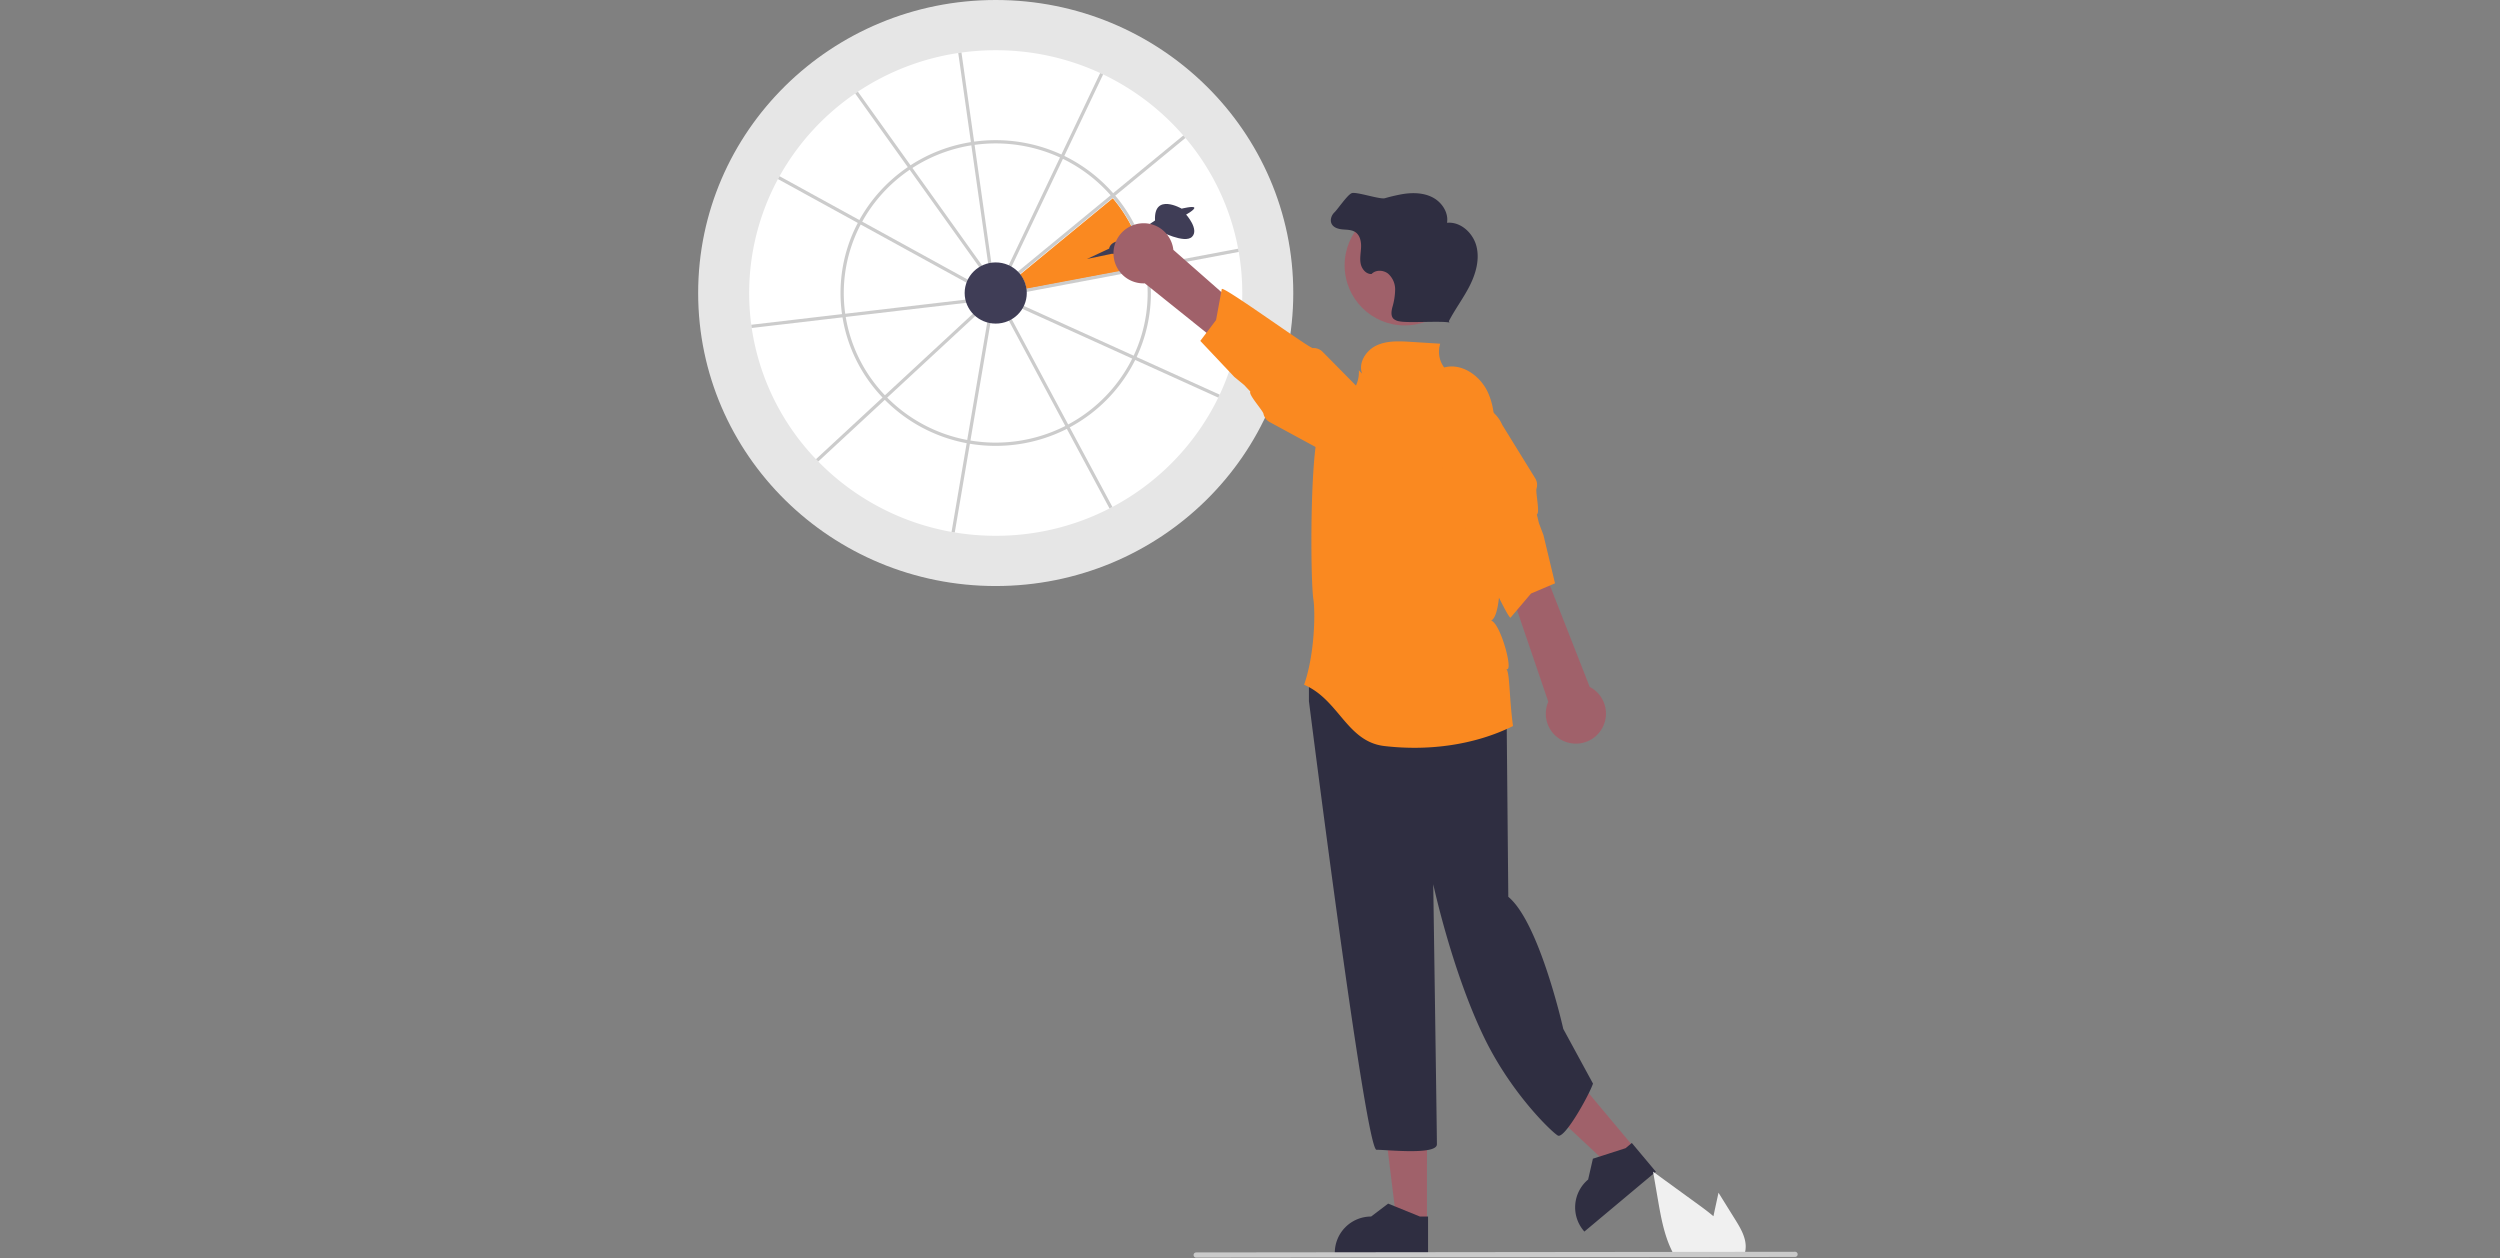<svg width="598" height="301" fill="none" xmlns="http://www.w3.org/2000/svg"><rect width="100%" height="100%" fill="#808080" stroke="none"/><path d="M238.175 140.177c39.309 0 71.176-31.379 71.176-70.088C309.351 31.379 277.484 0 238.175 0S167 31.38 167 70.089s31.866 70.088 71.175 70.088z" fill="#E6E6E6"/><path d="M297.151 70.088a57.12 57.12 0 0 1-5.405 24.317c-.109.235-.223.47-.336.704a58.714 58.714 0 0 1-25.322 26.151c-.231.121-.461.243-.692.36a59.44 59.44 0 0 1-27.219 6.543 60.356 60.356 0 0 1-10.571-.931 59.133 59.133 0 0 1-31.884-16.84l-.543-.559a57.544 57.544 0 0 1-15.37-31.38c-.035-.258-.074-.516-.105-.774a57.464 57.464 0 0 1 6.386-34.845c.121-.23.25-.461.375-.688a58.673 58.673 0 0 1 18.099-19.78c.215-.15.431-.294.646-.439a59.19 59.19 0 0 1 24.004-9.248c.258-.036.516-.075.774-.11a60.171 60.171 0 0 1 8.189-.555 59.498 59.498 0 0 1 25.694 5.788 59.007 59.007 0 0 1 19.682 15.197 57.4 57.4 0 0 1 12.616 26.487v.004c.051.254.094.508.137.767.564 3.246.846 6.536.845 9.831z" fill="#fff"/><path d="M244 65.673a7.21 7.21 0 0 1 1.525 3.49l28.415-5.36a35.384 35.384 0 0 0-7.763-16.377L244 65.673z" fill="#FA8920"/><path d="M274.831 64.307a16.138 16.138 0 0 0-.129-.767v-.004a36.199 36.199 0 0 0-7.923-16.734c-.169-.2-.341-.398-.513-.59a37.28 37.28 0 0 0-11.677-8.917h-.004c-.235-.113-.466-.227-.704-.336a37.633 37.633 0 0 0-20.868-3.078 37.16 37.16 0 0 0-15.87 6.093 36.991 36.991 0 0 0-11.959 13.355 36.024 36.024 0 0 0-3.777 21.807c.031.262.07.52.117.774a36.194 36.194 0 0 0 9.577 19.17 37.227 37.227 0 0 0 20.892 11.068 37.676 37.676 0 0 0 23.194-3.559c.231-.117.458-.239.688-.364h.004a37.016 37.016 0 0 0 16.003-16.82 35.985 35.985 0 0 0 2.949-21.098zM271.17 85.08a36.276 36.276 0 0 1-15.662 16.456c-.231.121-.462.242-.692.36a36.804 36.804 0 0 1-22.69 3.476 16.266 16.266 0 0 1-.775-.133 36.43 36.43 0 0 1-19.131-10.132c-.188-.184-.368-.372-.548-.56a35.475 35.475 0 0 1-9.491-19.502 35.282 35.282 0 0 1 3.692-21.337c.117-.231.242-.462.371-.693a36.229 36.229 0 0 1 11.357-12.404c.215-.149.43-.294.649-.43a36.413 36.413 0 0 1 14.873-5.526 36.813 36.813 0 0 1 21.126 3.347 36.447 36.447 0 0 1 11.923 9.3 35.384 35.384 0 0 1 7.763 16.378c.047.254.09.508.129.77a35.245 35.245 0 0 1-2.894 20.63z" fill="#CCC"/><path d="m235.457 64.254-.637.453-17.219-24.098-.458-.637-12.581-17.606c.216-.149.431-.294.646-.438l12.588 17.61.454.641 17.207 24.075zM232.381 67.37l-.379.689-26.128-14.352-.688-.38-19.096-10.492c.121-.231.25-.462.375-.688l19.096 10.488.685.38 26.135 14.356zM232.048 72.327l-29.749 3.488-.774.094-21.716 2.546c-.035-.258-.075-.516-.106-.774l21.705-2.546.774-.09 29.776-3.492.09.774zM233.97 74.954l-21.747 20.152-.575.532-15.925 14.755c-.18-.184-.359-.372-.543-.559l15.924-14.756.571-.531 21.763-20.168.532.575zM263.87 17.803l-9.28 19.491h-.004l-.336.708-12.687 26.648-.704-.337 12.687-26.643.336-.712 9.28-19.487c.239.11.473.219.708.332zM283.551 32.999l-16.773 13.8-.607.501-22.928 18.866-.497-.603 22.917-18.857.602-.497 16.777-13.805c.172.196.344.395.509.595zM296.305 60.257l-21.473 4.047-.767.145-29.385 5.542-.145-.767 29.401-5.545.767-.141v-.004l21.466-4.044c.05.254.093.509.136.767zM291.746 94.406c-.109.234-.223.469-.336.703l-19.867-9.002-.711-.325L244 73.624l.325-.712 26.847 12.166.712.325 19.862 9.002zM266.088 121.259c-.231.122-.462.243-.693.36l-10.207-19.033-.371-.692-13.95-26.015.688-.367 13.954 26.022.368.688h.003l10.208 19.037zM237.046 76.51l-4.916 28.861-.133.774-3.617 21.22a45.835 45.835 0 0 1-.771-.133l3.614-21.223.133-.771 4.916-28.861.774.133zM237.263 63.809l-.774.11-4.142-29.151-.109-.775-3.027-21.313c.258-.035.516-.075.774-.11l3.027 21.31.11.774 4.141 29.155z" fill="#CCC"/><path d="M238.176 77.405c4.104 0 7.431-3.276 7.431-7.317 0-4.04-3.327-7.316-7.431-7.316-4.103 0-7.43 3.275-7.43 7.316s3.327 7.317 7.43 7.317z" fill="#3F3D56"/><path d="m391.023 274.636-5.562 4.657-20.609-19.236 8.208-6.873 17.963 21.452z" fill="#A0616A"/><path d="m396.083 280.272-17.103 14.321-.181-.217a8.683 8.683 0 0 1 1.082-12.231h.001l1.139-4.986 7.814-2.51 1.493-1.251 5.755 6.874z" fill="#2F2E41"/><path d="M341.333 292.394h-7.253l-3.451-27.98 10.706.001-.002 27.979z" fill="#A0616A"/><path d="m341.592 299.961-22.307-.001v-.282a8.682 8.682 0 0 1 8.683-8.683l4.075-3.091 7.602 3.092h1.947v8.965zM359.479 158.499c1.752 2.19.876 9.638.876 9.638l.43 46.38c7.447 6.133 13.15 31.596 13.15 31.596l7.111 13.083c-.876 2.629-6.56 12.907-8.312 12.469-.813-.203-10.934-9.537-17.664-23.379-7.775-15.99-12.238-36.78-12.238-36.78s.876 59.578.876 62.206-11.828 1.314-14.456 1.314c-2.629 0-16.158-107.328-16.158-107.328v-6.133l2.19-3.066s42.443-2.19 44.195 0z" fill="#2F2E41"/><path d="m265.305 59.471-5.313 2.48 5.921-1.24s4.35.177 4.35-1.594l7.083-3.896s6.021 3.188 7.791 1.417c1.771-1.771-1.416-5.313-1.416-5.313s2.133-1.176 1.952-1.65c-.181-.474-3.015.234-3.015.234s-6.729-3.896-6.374 2.833l-7.084 4.696s-3.541-.092-3.895 2.033z" fill="#3F3D56"/><path d="M361.91 173.669c-9.297 4.612-20.36 6.007-30.78 4.782-8.983-1.057-10.851-11.094-19.189-14.655 2.635-7.57 2.667-17.62 2.222-20.44-.762-4.816-.903-38.38 1.887-41.875 3.659-4.586 9.246-7.036 8.992-12.897l.783.803c-.989-2.602.926-5.58 3.447-6.757 2.522-1.177 5.434-1.028 8.213-.855l7.017.44a6.31 6.31 0 0 0 .944 5.688c4.147-1.145 8.52 1.897 10.372 5.774 1.853 3.881 1.808 8.359 1.724 12.658-.096 4.974 3.591 39.906-.869 42.117 2.3.579 5.552 12.847 3.589 11.518.908.636.689 6.577 1.648 13.699z" fill="#FA8920"/><path d="M271.548 53.69a7.143 7.143 0 0 1 8.123 3.145c.542.893.883 1.894.997 2.932l39.445 34.683-7.122 4.732-39.151-31.405a7.188 7.188 0 0 1-7.403-6.026 7.188 7.188 0 0 1 5.111-8.06z" fill="#A0616A"/><path d="M314.022 83.262c-.863.05-21.249-14.825-21.771-14.135l-1.37 7.43-3.768 4.983 8.146 8.635 2.327 1.909 1.497 1.582c-.524.7 2.95 4.451 3.139 5.308a2.993 2.993 0 0 0 1.488 1.99l13.256 7.193a8.317 8.317 0 0 0 11.617-1.701 8.315 8.315 0 0 0-1.67-11.622l-1.955-1.978-2.995-3.035-5.604-5.676a2.987 2.987 0 0 0-2.337-.883z" fill="#FA8920"/><path d="M336.012 77.846c7.941 0 14.379-6.438 14.379-14.379s-6.438-14.38-14.379-14.38-14.379 6.439-14.379 14.38c0 7.941 6.438 14.379 14.379 14.379z" fill="#A0616A"/><path d="M353.168 58.912c-.8-3.173-3.782-5.941-7.039-5.62.403-2.445-1.224-4.906-3.418-6.058-2.193-1.152-4.813-1.202-7.257-.8a43.2 43.2 0 0 0-4.213.984c-1.177.317-6.694-1.572-7.862-1.227-1 .294-3.405 3.875-4.163 4.59-.759.714-1.161 1.916-.654 2.826.5.9 1.645 1.192 2.67 1.276 1.026.085 2.128.07 2.979.648 1.094.743 1.404 2.224 1.359 3.546-.044 1.321-.347 2.654-.101 3.953.247 1.299 1.298 2.597 2.618 2.507.987-1.04 2.792-.974 3.925-.093a4.991 4.991 0 0 1 1.705 3.803 15.462 15.462 0 0 1-.663 4.24c-.237.95-.416 2.1.287 2.781.414.33.913.538 1.439.6 2.076.442 9.867-.156 11.943.285l-.161-.318c1.504-2.906 3.5-5.537 4.978-8.456 1.478-2.92 2.428-6.294 1.628-9.467z" fill="#2F2E41"/><path d="M375.237 177.667a7.153 7.153 0 0 1-4.733-3.764 7.154 7.154 0 0 1-.153-6.046l-16.953-49.714 8.533-.559 18.328 46.724a7.185 7.185 0 0 1-5.022 13.359z" fill="#A0616A"/><path d="M349.476 124.644c.774.387 11.053 23.434 11.849 23.095l4.886-5.762 5.748-2.447-2.768-11.544-1.068-2.814-.511-2.117c.803-.346-.344-5.329-.081-6.165a2.987 2.987 0 0 0-.3-2.468l-7.918-12.835a8.313 8.313 0 0 0-15.259 6.604l.712 2.689 1.087 4.123 2.036 7.712a2.994 2.994 0 0 0 1.587 1.929z" fill="#FA8920"/><path d="m415.072 291.735-4.006-6.437-.8 3.678c-.14.644-.28 1.299-.41 1.948-1.138-.971-2.349-1.87-3.533-2.732-3.637-2.64-7.272-5.282-10.905-7.928l1.138 6.598c.701 4.062 1.434 8.208 3.169 11.923.192.421.4.836.623 1.242h16.906c.136-.377.23-.767.28-1.164a.341.341 0 0 0 .005-.078c.266-2.52-1.127-4.894-2.467-7.05z" fill="#F0F0F0"/><path d="m429.382 300.659-143.26.16a.618.618 0 1 1 0-1.237l143.26-.16a.626.626 0 0 1 .439.18.622.622 0 0 1-.201 1.01.627.627 0 0 1-.238.047z" fill="#CACACA"/></svg>